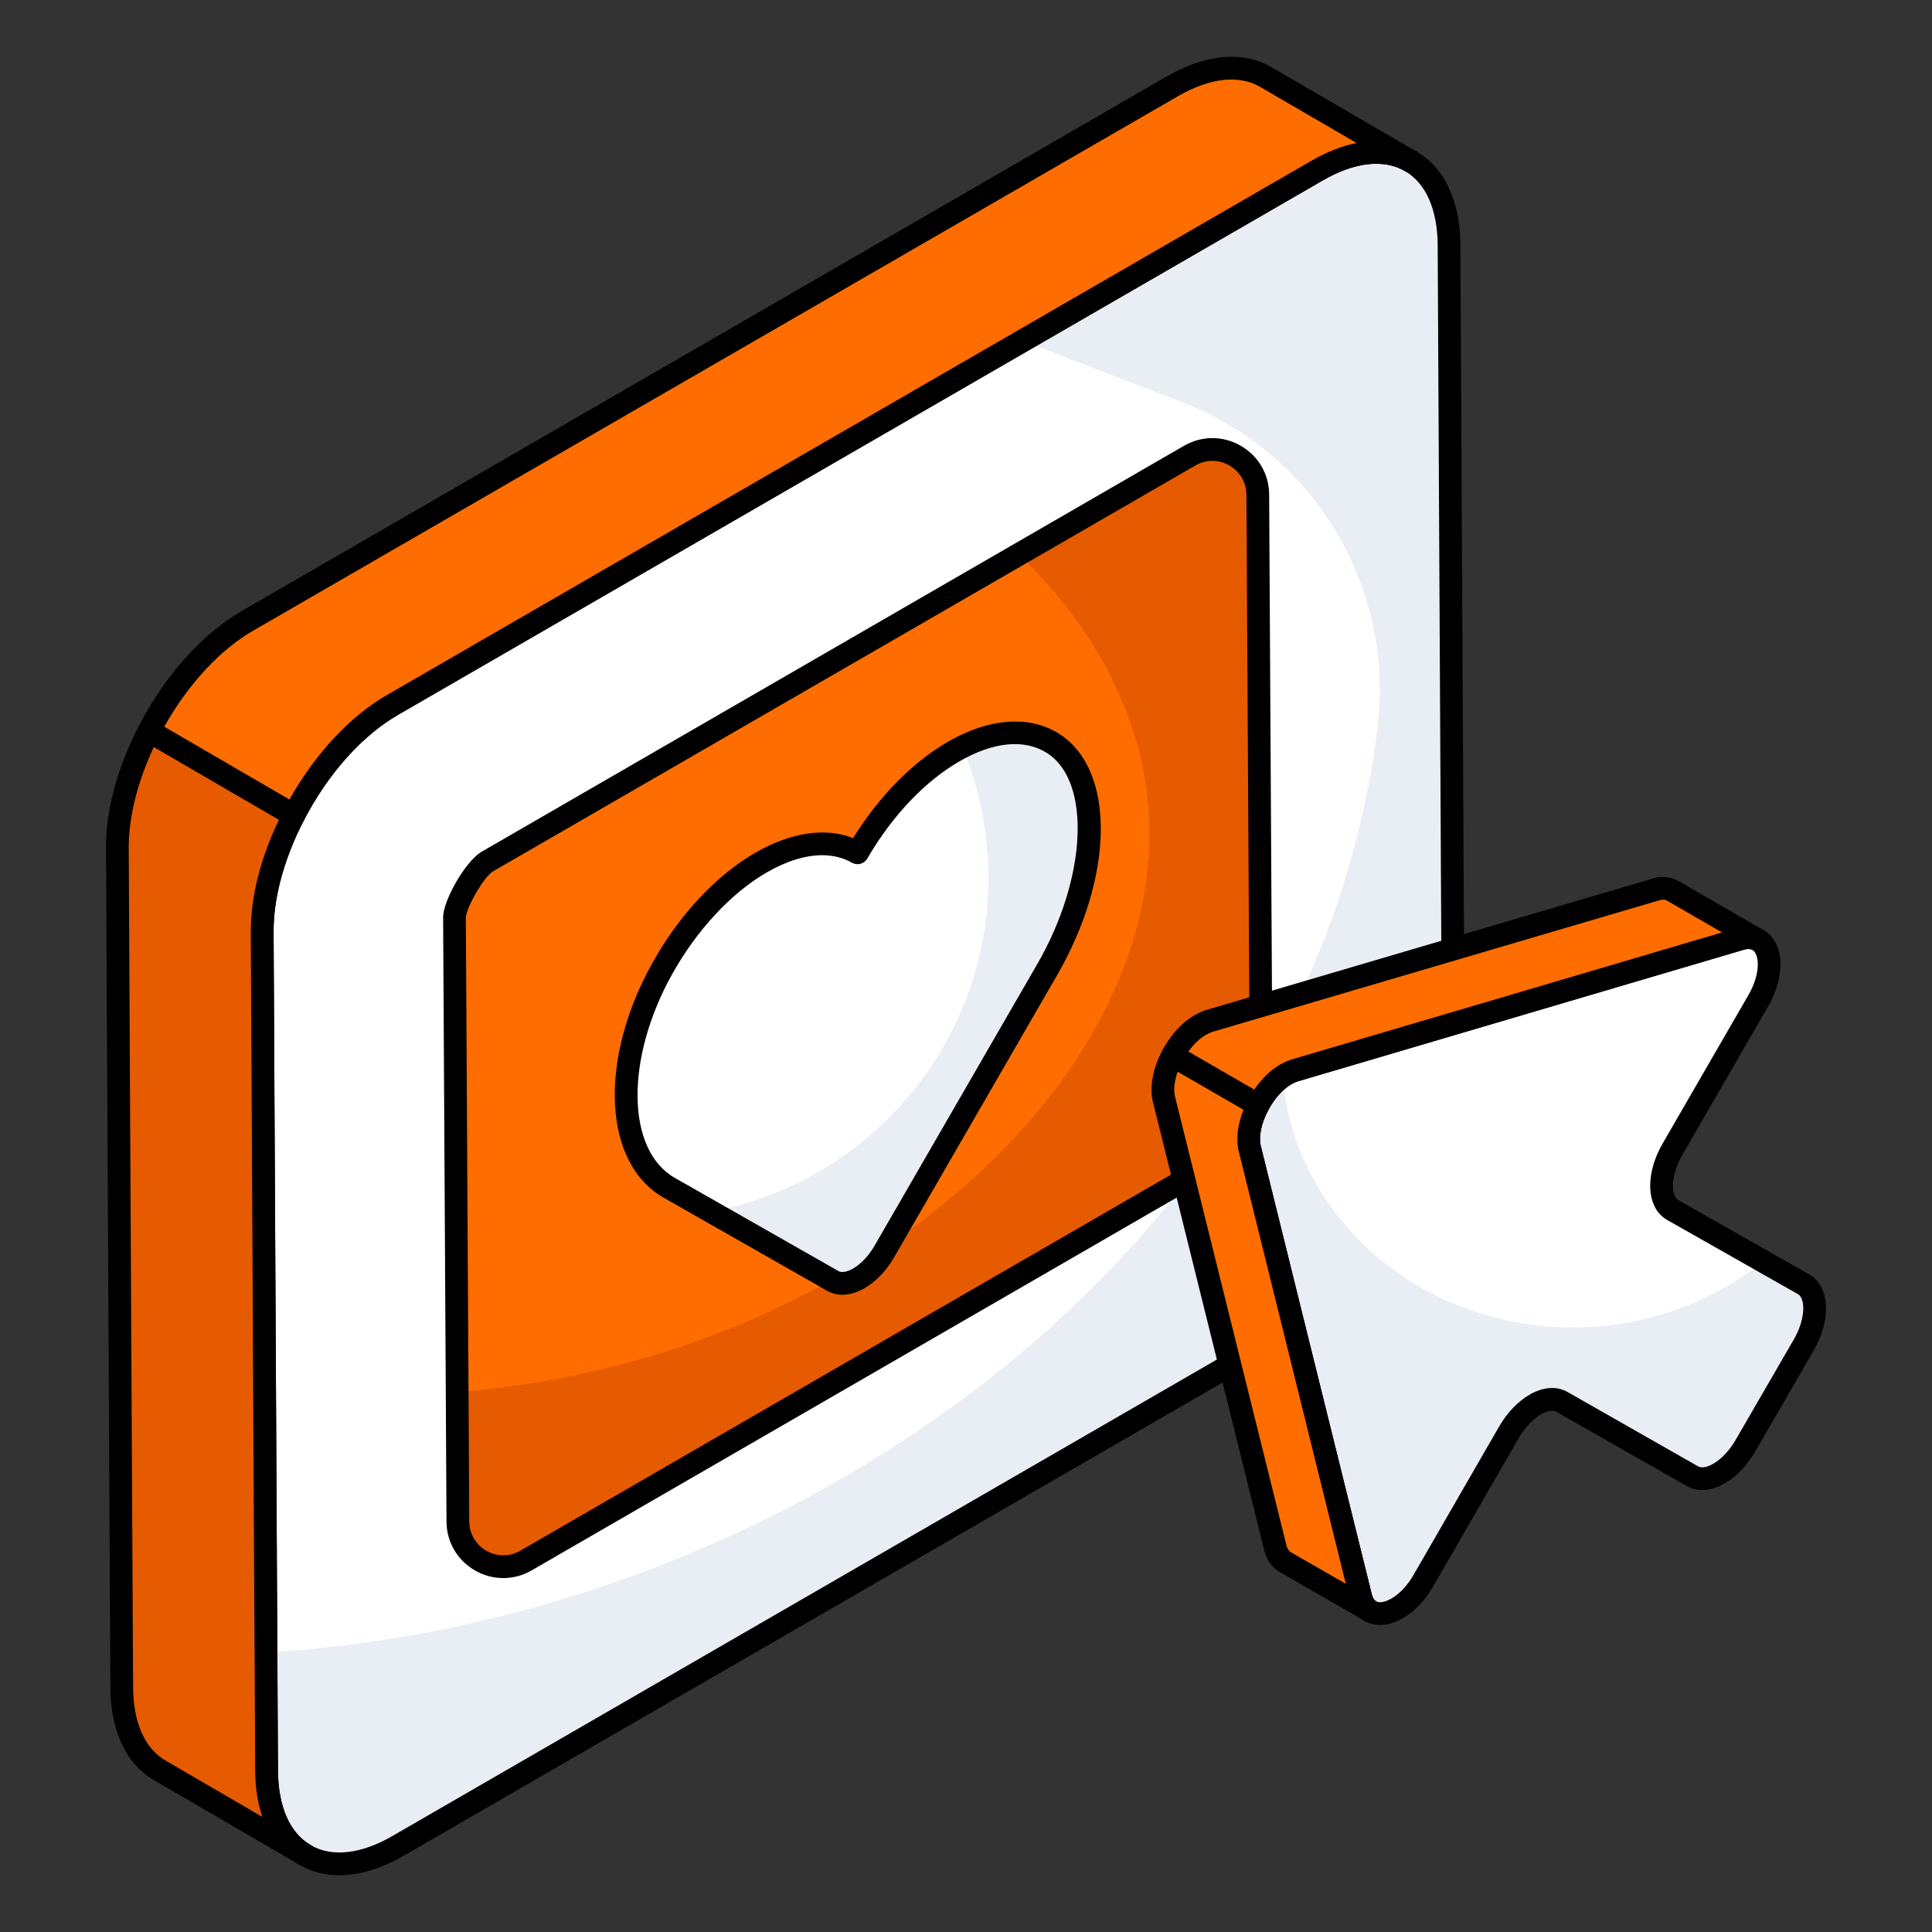 <svg width="100" height="100" viewBox="0 0 100 100" fill="none" xmlns="http://www.w3.org/2000/svg">
<rect x="0" y="0" width="100" height="100" fill="#333333" stroke="none"/>
<path d="M68.186 8.821C71.937 6.653 74.989 8.394 75.001 12.708L75.227 56.148C75.24 60.462 72.207 65.719 68.457 67.886L20.603 95.541C16.864 97.702 13.812 95.961 13.8 91.647L13.574 48.207C13.562 43.893 16.594 38.636 20.332 36.476L68.186 8.821Z" fill="white"/>
<path d="M52.937 17.637L68.18 8.824C71.94 6.657 74.997 8.391 74.997 12.704L75.224 56.146C75.244 60.46 72.208 65.723 68.449 67.89L20.612 95.548C16.874 97.695 13.817 95.961 13.796 91.647L13.775 85.537C41.404 83.861 67.944 64.448 71.296 37.733C72.211 30.448 68.058 23.466 61.203 20.824L52.937 17.637Z" fill="#E9EDF4"/>
<path d="M17.568 97.062C16.819 97.062 16.124 96.885 15.504 96.529C14.033 95.683 13.219 93.95 13.213 91.649L12.986 48.211C12.973 43.713 16.137 38.221 20.038 35.968L67.892 8.313C69.9 7.153 71.821 6.982 73.299 7.831C74.77 8.677 75.583 10.409 75.59 12.708L75.815 56.146C75.828 60.644 72.659 66.138 68.751 68.397L20.897 96.051C19.735 96.723 18.602 97.062 17.568 97.062ZM68.481 9.331L20.627 36.986C17.051 39.052 14.151 44.086 14.163 48.207L14.389 91.645C14.395 93.509 14.998 94.881 16.09 95.509C17.187 96.139 18.685 95.972 20.308 95.033L68.162 67.378C71.745 65.307 74.65 60.271 74.639 56.151L74.414 12.712C74.408 10.85 73.804 9.478 72.713 8.851C71.615 8.219 70.112 8.389 68.481 9.331Z" fill="black"/>
<path d="M6.074 43.847L6.301 87.288C6.301 89.435 7.066 90.942 8.284 91.643L15.78 96.003C14.561 95.301 13.817 93.794 13.797 91.648L13.569 48.207C13.569 46.269 14.201 44.15 15.209 42.197L7.714 37.838C6.705 39.79 6.074 41.91 6.074 43.847Z" fill="#E65A00"/>
<path d="M15.779 96.591C15.679 96.591 15.579 96.565 15.486 96.512C15.477 96.507 15.469 96.502 15.46 96.497L7.988 92.151C6.522 91.306 5.713 89.579 5.713 87.287L5.486 43.849C5.486 43.848 5.486 43.847 5.486 43.846C5.486 41.897 6.076 39.726 7.192 37.567C7.266 37.424 7.396 37.317 7.55 37.272C7.706 37.23 7.871 37.248 8.01 37.329L15.505 41.688C15.776 41.846 15.876 42.188 15.732 42.467C14.717 44.431 14.158 46.47 14.158 48.206L14.385 91.644C14.402 93.496 14.995 94.859 16.053 95.481L16.076 95.494C16.356 95.657 16.451 96.016 16.289 96.297C16.18 96.486 15.982 96.591 15.779 96.591ZM6.663 43.846L6.889 87.284C6.889 89.14 7.489 90.506 8.578 91.132L13.577 94.041C13.343 93.343 13.217 92.541 13.209 91.653L12.981 48.209C12.981 46.409 13.483 44.42 14.438 42.428L7.963 38.662C7.122 40.452 6.663 42.273 6.663 43.846Z" fill="black"/>
<path d="M65.52 3.988C64.28 3.266 62.586 3.369 60.686 4.463L12.829 32.121C10.77 33.303 8.952 35.441 7.715 37.836L15.21 42.195C16.447 39.801 18.265 37.663 20.324 36.481L68.182 8.823C70.082 7.729 71.776 7.626 73.015 8.348L65.52 3.988Z" fill="#FF6D00"/>
<path d="M15.21 42.784C15.108 42.784 15.005 42.757 14.915 42.704L7.419 38.345C7.149 38.188 7.049 37.845 7.192 37.566C8.54 34.959 10.488 32.788 12.536 31.612L60.392 3.955C62.416 2.789 64.342 2.621 65.816 3.481L73.304 7.836C73.306 7.837 73.309 7.839 73.312 7.84C73.592 8.004 73.688 8.364 73.524 8.644C73.36 8.925 73.002 9.022 72.72 8.857C71.626 8.219 70.118 8.388 68.476 9.333L20.619 36.991C18.76 38.058 16.98 40.054 15.733 42.466C15.659 42.609 15.53 42.716 15.375 42.76C15.321 42.776 15.266 42.784 15.21 42.784ZM8.503 37.614L14.981 41.382C16.31 39.018 18.127 37.065 20.031 35.972L67.888 8.314C68.687 7.854 69.471 7.549 70.218 7.402L65.224 4.498C64.129 3.859 62.623 4.029 60.98 4.974L13.124 32.631C11.392 33.625 9.73 35.423 8.503 37.614Z" fill="black"/>
<path d="M23.523 47.454C23.583 46.709 24.534 45.063 25.189 44.613L61.578 23.584C63.138 22.683 65.092 23.801 65.103 25.602L65.279 56.904C65.22 57.653 64.263 59.303 63.603 59.751L27.225 80.774C25.665 81.676 23.711 80.558 23.7 78.756L23.523 47.454Z" fill="#FF6D00"/>
<path d="M65.281 56.903C65.218 57.66 64.271 59.3 63.599 59.741L27.227 80.783C25.67 81.666 23.714 80.552 23.692 78.765L23.65 72.059C43.845 70.483 59.496 56.611 59.496 43.178C59.496 37.818 57.014 32.836 52.744 28.694L61.579 23.586C63.135 22.682 65.092 23.796 65.113 25.604L65.281 56.903Z" fill="#E65A00"/>
<path d="M26.049 81.681C25.547 81.681 25.046 81.55 24.588 81.288C23.67 80.762 23.118 79.817 23.111 78.759L22.936 47.457C22.936 47.44 22.936 47.423 22.937 47.407C23.012 46.475 24.07 44.666 24.857 44.127L61.283 23.075C62.202 22.544 63.298 22.543 64.215 23.07C65.133 23.595 65.685 24.541 65.691 25.598L65.868 56.9C65.792 57.887 64.726 59.699 63.933 60.236L27.52 81.282C27.059 81.548 26.554 81.681 26.049 81.681ZM24.112 47.479L24.288 78.752C24.292 79.385 24.623 79.951 25.173 80.267C25.722 80.581 26.38 80.581 26.931 80.264L63.309 59.24C63.77 58.925 64.647 57.441 64.693 56.857L64.515 25.605C64.511 24.972 64.18 24.405 63.63 24.09C63.079 23.773 62.42 23.775 61.872 24.093L25.484 45.121C25.033 45.433 24.177 46.883 24.112 47.479Z" fill="black"/>
<path d="M39.395 44.645C41.199 43.605 43.004 43.355 44.385 44.141C45.763 41.765 47.565 39.937 49.367 38.897C51.242 37.815 53.118 37.587 54.517 38.487C57.173 40.19 56.916 45.5 54.19 50.207L45.778 64.768C45.415 65.401 44.934 65.891 44.45 66.169C43.967 66.448 43.483 66.516 43.113 66.305L34.637 61.479C31.902 59.921 31.616 54.925 34.262 50.163C35.654 47.656 37.524 45.725 39.395 44.645Z" fill="white"/>
<path d="M54.19 50.204L45.775 64.772C45.418 65.403 44.937 65.883 44.457 66.171C43.962 66.446 43.483 66.514 43.112 66.308L36.81 62.714C44.979 61.192 51.156 54.031 51.156 45.444C51.156 43.043 50.675 40.752 49.811 38.667C51.527 37.789 53.228 37.652 54.52 38.489C57.168 40.19 56.922 45.499 54.19 50.204Z" fill="#E9EDF4"/>
<path d="M43.598 67.015C43.319 67.015 43.056 66.949 42.822 66.817L34.346 61.99C31.225 60.212 30.962 54.891 33.748 49.877C35.146 47.359 37.048 45.321 39.102 44.135C40.943 43.075 42.715 42.815 44.155 43.38C45.504 41.209 47.236 39.448 49.074 38.387C51.21 37.156 53.31 37.011 54.836 37.992C57.742 39.855 57.682 45.351 54.7 50.502L46.288 65.062C45.887 65.762 45.339 66.336 44.745 66.679C44.357 66.902 43.964 67.015 43.598 67.015ZM42.555 44.266C41.689 44.266 40.713 44.565 39.69 45.155C37.845 46.219 36.054 48.148 34.777 50.448C32.349 54.818 32.417 59.537 34.928 60.967L43.405 65.794C43.567 65.886 43.849 65.836 44.157 65.659C44.568 65.423 44.973 64.991 45.268 64.476L53.682 49.913C56.26 45.461 56.497 40.455 54.201 38.982C53.04 38.236 51.43 38.386 49.661 39.407C47.87 40.44 46.176 42.227 44.893 44.436C44.733 44.715 44.376 44.814 44.094 44.652C43.64 44.394 43.121 44.266 42.555 44.266Z" fill="black"/>
<path d="M66.548 55.609C66.7 55.521 66.856 55.452 67.014 55.406L90.091 48.598C91.553 48.167 92.067 49.964 91.005 51.8L86.564 59.487C85.812 60.79 85.816 62.197 86.573 62.628L93.353 66.475C94.111 66.906 94.115 68.313 93.362 69.616L90.339 74.833C89.963 75.484 89.468 75.987 88.974 76.272C88.478 76.558 87.983 76.627 87.604 76.411L80.837 72.557C80.458 72.342 79.962 72.411 79.467 72.696C78.972 72.982 78.477 73.484 78.101 74.136L73.672 81.816C73.286 82.484 72.797 82.972 72.315 83.251C71.472 83.737 70.65 83.583 70.426 82.635L64.682 59.442C64.382 58.176 65.348 56.301 66.548 55.609Z" fill="white"/>
<path d="M93.366 69.609L90.347 74.833C89.958 75.486 89.464 75.98 88.969 76.28C88.475 76.562 87.98 76.632 87.609 76.403L80.845 72.556C80.457 72.344 79.962 72.415 79.468 72.697C78.974 72.98 78.479 73.491 78.108 74.127L73.676 81.821C73.287 82.492 72.793 82.968 72.316 83.25C71.468 83.744 70.656 83.586 70.426 82.633L64.687 59.444C64.404 58.227 65.269 56.462 66.382 55.721C66.983 62.991 73.481 68.709 81.411 68.709C85.172 68.709 88.634 67.403 91.265 65.285L93.349 66.468C94.108 66.909 94.108 68.321 93.366 69.609Z" fill="#E9EDF4"/>
<path d="M71.432 84.108C71.206 84.108 70.99 84.065 70.791 83.978C70.323 83.777 69.991 83.347 69.855 82.769L64.112 59.582C63.757 58.084 64.779 55.95 66.255 55.098C66.452 54.985 66.652 54.898 66.851 54.84L89.925 48.032C90.659 47.82 91.316 48.001 91.734 48.531C92.368 49.338 92.281 50.769 91.515 52.094L87.074 59.781C86.671 60.478 86.5 61.257 86.638 61.766C86.685 61.94 86.761 62.057 86.865 62.116L93.644 65.962C94.025 66.179 94.295 66.547 94.425 67.027C94.647 67.847 94.441 68.925 93.872 69.909L90.849 75.128C90.435 75.844 89.874 76.432 89.268 76.781C88.573 77.183 87.86 77.234 87.313 76.921L80.546 73.067C80.372 72.968 80.081 73.022 79.762 73.205C79.339 73.449 78.92 73.895 78.611 74.429L74.183 82.109C73.767 82.828 73.208 83.414 72.609 83.759C72.208 83.991 71.807 84.108 71.432 84.108ZM66.843 56.118C65.841 56.696 65.025 58.334 65.255 59.305L70.998 82.493C71.05 82.713 71.137 82.847 71.257 82.898C71.433 82.975 71.717 82.914 72.021 82.74C72.444 82.496 72.85 82.063 73.164 81.52L77.592 73.841C78.007 73.122 78.569 72.535 79.174 72.186C79.867 71.784 80.579 71.732 81.128 72.045L87.895 75.899C88.07 75.998 88.36 75.948 88.68 75.762C89.103 75.517 89.523 75.072 89.831 74.538L92.854 69.32C93.257 68.623 93.427 67.844 93.29 67.335C93.243 67.162 93.166 67.044 93.063 66.986L86.284 63.14C85.902 62.922 85.632 62.554 85.502 62.073C85.28 61.253 85.487 60.176 86.056 59.192L90.497 51.505C91.069 50.515 91.085 49.608 90.809 49.258C90.765 49.201 90.644 49.048 90.258 49.161L67.182 55.97C67.071 56.001 66.958 56.052 66.843 56.118Z" fill="black"/>
<path d="M60.246 56.889L66.003 80.078C66.091 80.448 66.268 80.695 66.497 80.837L70.939 83.391C70.692 83.25 70.516 83.003 70.427 82.633L64.688 59.444C64.529 58.773 64.731 57.937 65.126 57.194L60.69 54.633C60.29 55.378 60.087 56.216 60.246 56.889Z" fill="#FF6D00"/>
<path d="M70.938 83.98C70.84 83.98 70.739 83.956 70.647 83.903C70.644 83.901 70.641 83.9 70.639 83.898L66.203 81.347C65.925 81.176 65.581 80.85 65.43 80.215L59.674 57.031C59.673 57.03 59.673 57.028 59.672 57.026C59.491 56.257 59.672 55.284 60.171 54.355C60.246 54.214 60.375 54.111 60.528 54.067C60.681 54.024 60.846 54.044 60.984 54.124L65.419 56.685C65.693 56.843 65.792 57.191 65.644 57.47C65.289 58.139 65.145 58.826 65.259 59.308L70.997 82.492C71.064 82.775 71.179 82.851 71.225 82.878L71.23 82.881L71.232 82.882C71.513 83.044 71.61 83.403 71.449 83.684C71.34 83.874 71.142 83.98 70.938 83.98ZM60.817 56.753L66.573 79.937C66.621 80.138 66.699 80.271 66.805 80.337L69.658 81.977L64.116 59.585C63.967 58.958 64.058 58.197 64.365 57.435L60.959 55.468C60.788 55.946 60.734 56.402 60.817 56.753Z" fill="black"/>
<path d="M86.576 46.107C86.329 45.966 86.028 45.931 85.658 46.054L62.576 52.848C62.417 52.901 62.276 52.972 62.117 53.06C61.553 53.384 61.045 53.972 60.69 54.633L65.125 57.194C65.478 56.53 65.983 55.94 66.542 55.615C66.7 55.526 66.859 55.456 67.018 55.403L90.1 48.591C90.453 48.485 90.771 48.521 91 48.662L86.576 46.107Z" fill="#FF6D00"/>
<path d="M65.125 57.782C65.023 57.782 64.921 57.755 64.831 57.703L60.395 55.142C60.12 54.983 60.021 54.634 60.172 54.354C60.602 53.555 61.188 52.914 61.825 52.549C62.026 52.438 62.197 52.355 62.391 52.29L85.493 45.489C86.106 45.283 86.582 45.433 86.868 45.596C86.869 45.596 86.87 45.597 86.871 45.598L91.246 48.125C91.268 48.136 91.289 48.148 91.309 48.161C91.583 48.33 91.671 48.688 91.505 48.963C91.341 49.24 90.986 49.333 90.706 49.171L90.675 49.153C90.583 49.106 90.433 49.106 90.269 49.154L67.186 55.967C67.077 56.003 66.953 56.059 66.828 56.129C66.4 56.378 65.965 56.868 65.645 57.47C65.57 57.611 65.441 57.715 65.288 57.76C65.234 57.775 65.18 57.782 65.125 57.782ZM61.51 54.427L64.921 56.396C65.301 55.837 65.759 55.389 66.246 55.106C66.449 54.994 66.642 54.907 66.835 54.844L89.134 48.263L86.284 46.617C86.206 46.574 86.086 46.531 85.844 46.612L62.743 53.413C62.638 53.448 62.528 53.505 62.403 53.575C62.092 53.752 61.781 54.051 61.51 54.427Z" fill="black"/>
</svg>
